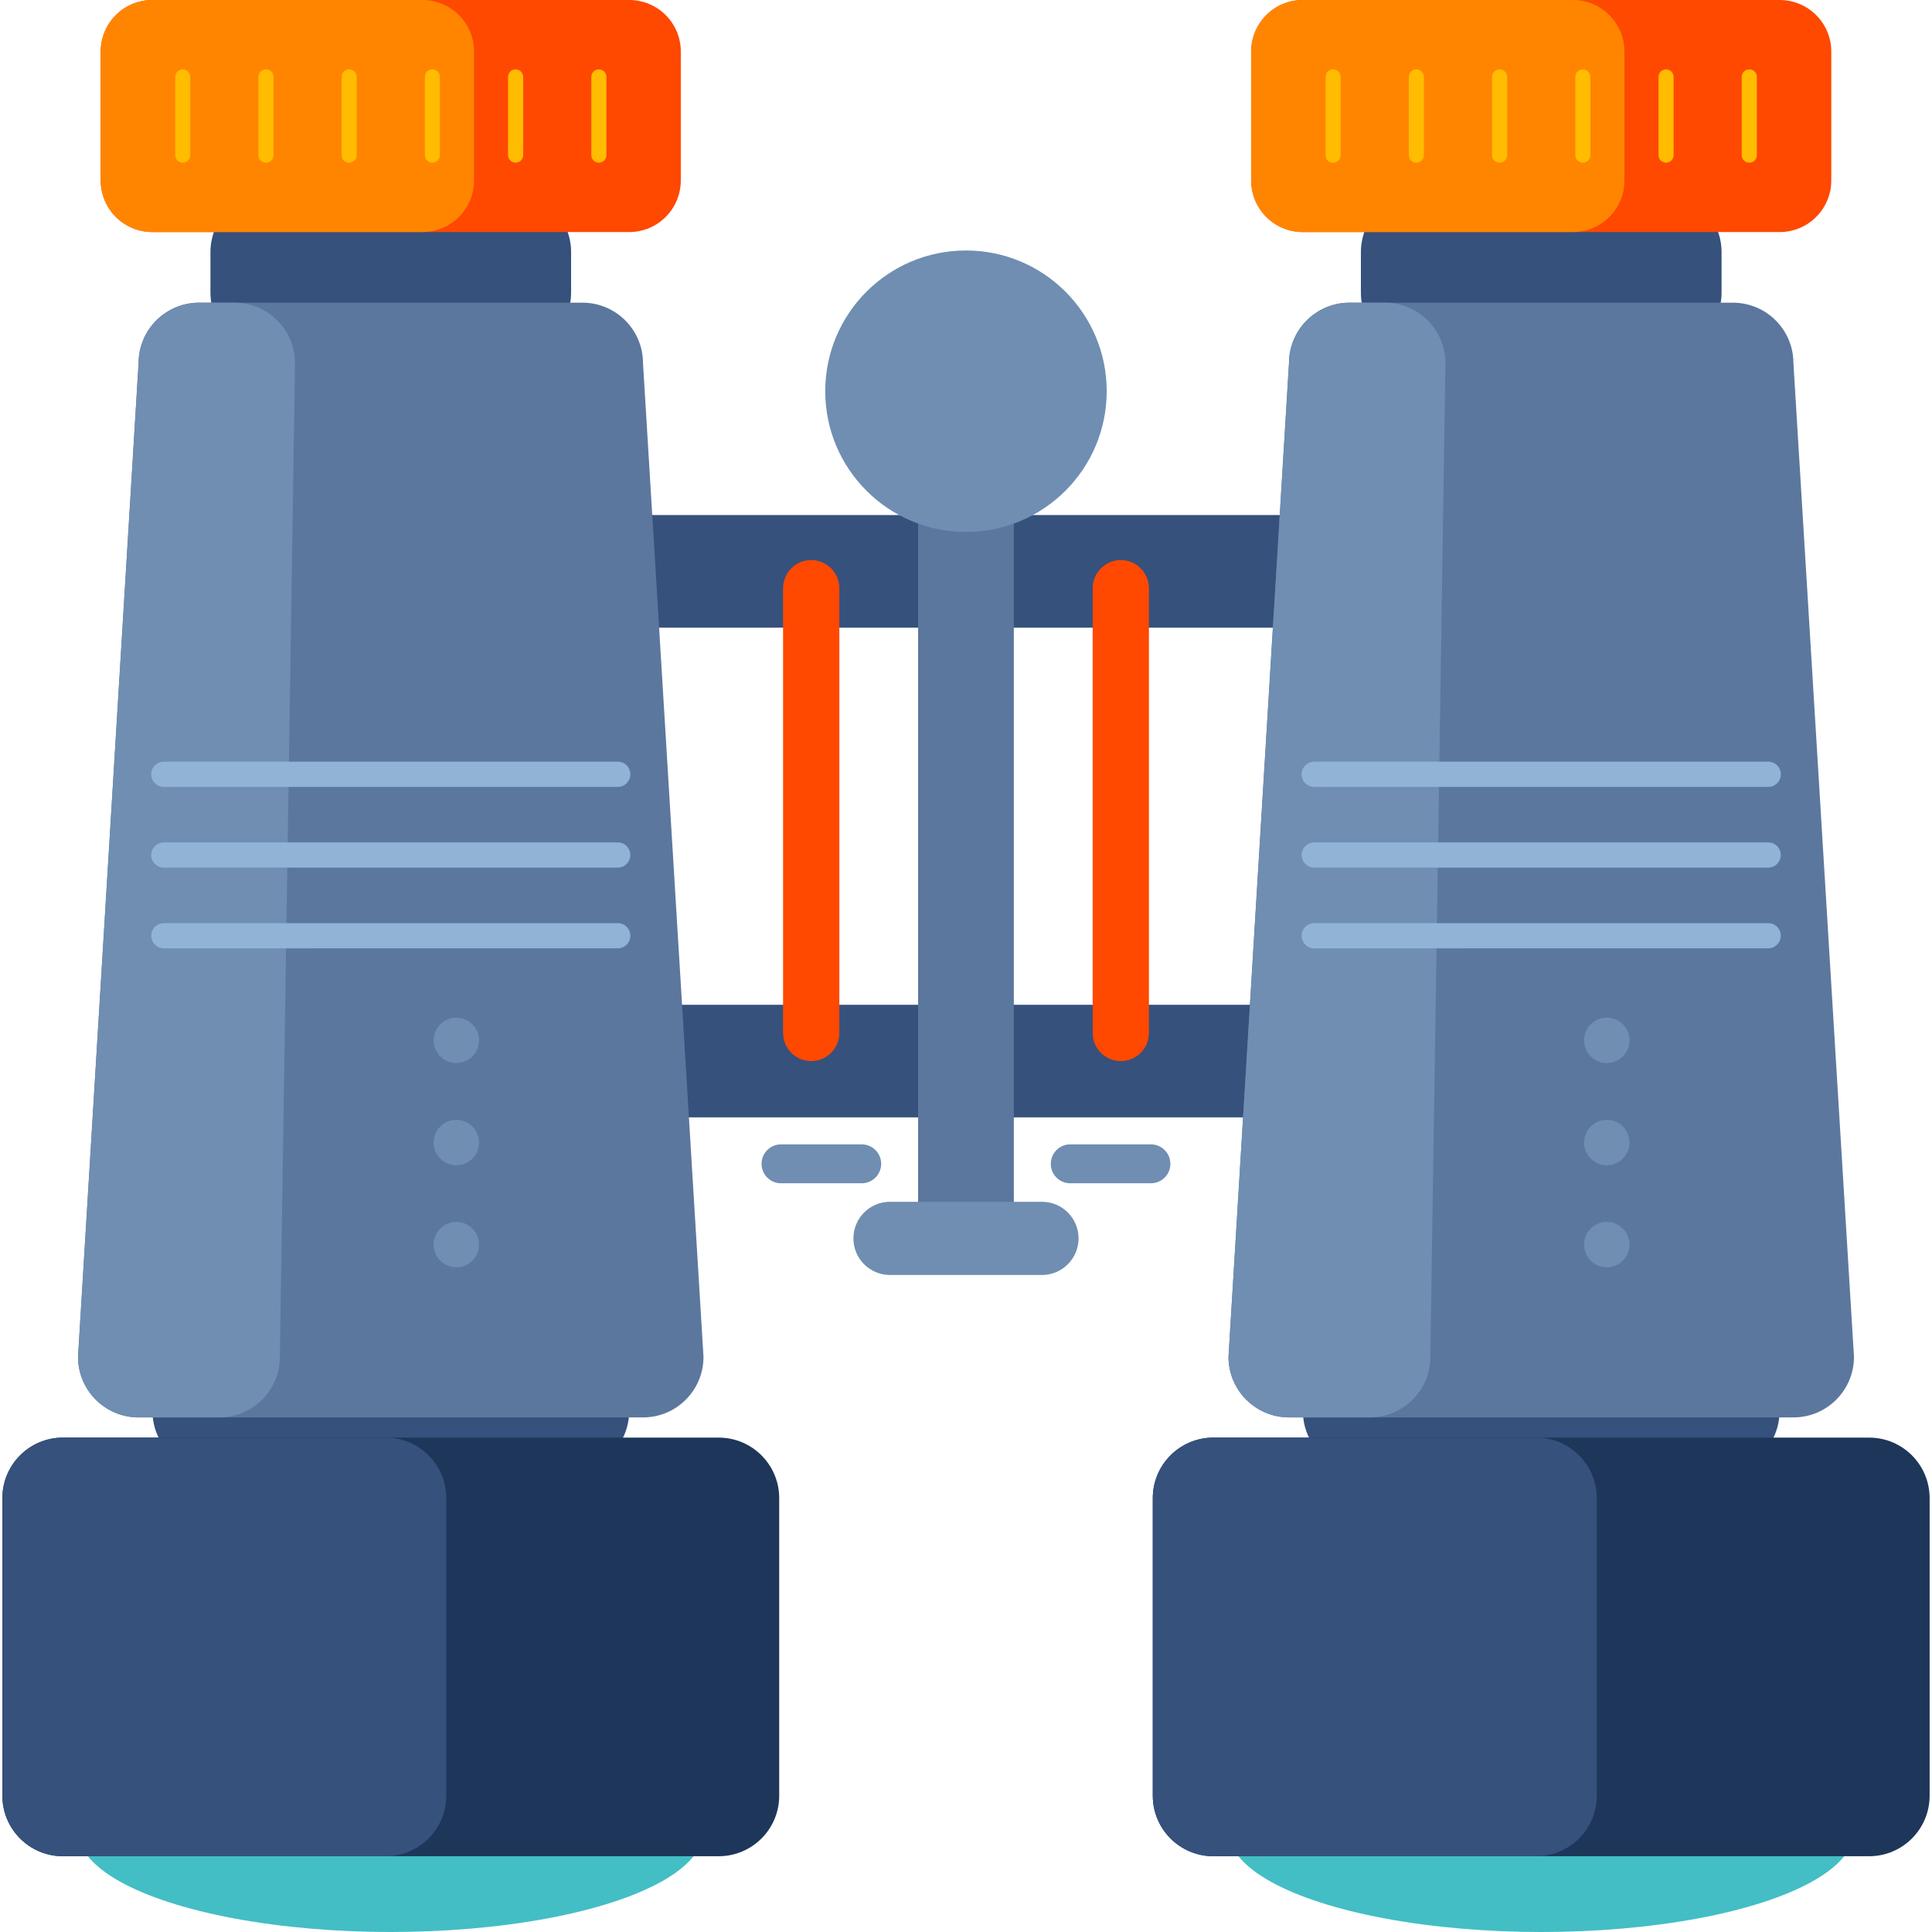 <?xml version="1.0" encoding="iso-8859-1"?>
<!-- Uploaded to: SVG Repo, www.svgrepo.com, Generator: SVG Repo Mixer Tools -->
<svg height="800px" width="800px" version="1.1" id="Layer_1" xmlns="http://www.w3.org/2000/svg" xmlns:xlink="http://www.w3.org/1999/xlink" 
	 viewBox="0 0 504.147 504.147" xml:space="preserve">
<g>
	<path style="fill:#35517C;" d="M389.864,149.094c0,8.113-6.585,14.69-14.69,14.69H157.787c-8.121,0-14.69-6.577-14.69-14.69l0,0
		c0-8.113,6.569-14.69,14.69-14.69h217.387C383.279,134.396,389.864,140.973,389.864,149.094L389.864,149.094z"/>
	<path style="fill:#35517C;" d="M389.864,276.882c0,8.113-6.585,14.69-14.69,14.69H157.787c-8.121,0-14.69-6.577-14.69-14.69l0,0
		c0-8.113,6.569-14.69,14.69-14.69h217.387C383.279,262.191,389.864,268.768,389.864,276.882L389.864,276.882z"/>
</g>
<ellipse style="fill:#43BEC4;" cx="101.963" cy="477.814" rx="81.605" ry="26.333"/>
<g>
	<path style="fill:#35517C;" d="M164.175,368.215c0,8.728-7.089,15.793-15.801,15.793H55.576c-8.72,0-15.785-7.058-15.785-15.793
		v-10.862c0-8.712,7.058-15.793,15.785-15.793h92.798c8.704,0,15.801,7.073,15.801,15.793V368.215z"/>
	<path style="fill:#35517C;" d="M149.02,76.343c0,8.728-7.058,15.809-15.801,15.809H70.699c-8.704,0-15.785-7.073-15.785-15.809
		V65.812c0-8.72,7.073-15.793,15.785-15.793h62.527c8.736,0,15.801,7.066,15.801,15.793v10.531H149.02z"/>
</g>
<path style="fill:#FF4800;" d="M177.652,47.088c0,7.436-6.018,13.462-13.462,13.462H39.743c-7.428,0-13.462-6.026-13.462-13.462
	V13.454C26.281,6.026,32.315,0,39.743,0h124.448c7.444,0,13.462,6.026,13.462,13.454V47.088z"/>
<path style="fill:#FF8500;" d="M123.695,47.088V13.454C123.695,6.026,117.662,0,110.234,0H39.743
	c-7.428,0-13.462,6.026-13.462,13.454v33.634c0,7.436,6.034,13.462,13.462,13.462h70.491
	C117.669,60.55,123.695,54.524,123.695,47.088z"/>
<g>
	<path style="fill:#FFBC00;" d="M49.652,40.48c0,1.095-0.89,1.969-1.969,1.969l0,0c-1.095,0-1.969-0.874-1.969-1.969V20.078
		c0-1.095,0.874-1.977,1.969-1.977l0,0c1.079,0,1.969,0.882,1.969,1.977V40.48z"/>
	<path style="fill:#FFBC00;" d="M71.377,40.48c0,1.095-0.89,1.969-1.985,1.969l0,0c-1.095,0-1.969-0.874-1.969-1.969V20.078
		c0-1.095,0.874-1.977,1.969-1.977l0,0c1.095,0,1.985,0.882,1.985,1.977V40.48z"/>
	<path style="fill:#FFBC00;" d="M93.078,40.48c0,1.095-0.89,1.969-1.969,1.969l0,0c-1.095,0-1.969-0.874-1.969-1.969V20.078
		c0-1.095,0.874-1.977,1.969-1.977l0,0c1.079,0,1.969,0.882,1.969,1.977V40.48z"/>
	<path style="fill:#FFBC00;" d="M114.802,40.48c0,1.095-0.89,1.969-1.969,1.969l0,0c-1.095,0-1.969-0.874-1.969-1.969V20.078
		c0-1.095,0.874-1.977,1.969-1.977l0,0c1.079,0,1.969,0.882,1.969,1.977V40.48z"/>
	<path style="fill:#FFBC00;" d="M136.527,40.48c0,1.095-0.89,1.969-1.985,1.969l0,0c-1.079,0-1.969-0.874-1.969-1.969V20.078
		c0-1.095,0.89-1.977,1.969-1.977l0,0c1.095,0,1.985,0.882,1.985,1.977V40.48z"/>
	<path style="fill:#FFBC00;" d="M158.251,40.48c0,1.095-0.89,1.969-1.985,1.969l0,0c-1.095,0-1.969-0.874-1.969-1.969V20.078
		c0-1.095,0.874-1.977,1.969-1.977l0,0c1.095,0,1.985,0.882,1.985,1.977V40.48z"/>
</g>
<path style="fill:#5C779E;" d="M183.576,354.068c0,8.72-7.058,15.801-15.785,15.801H36.159c-8.72,0-15.801-7.073-15.801-15.801
	L36.159,94.775c0-8.72,7.073-15.793,15.801-15.793h100.029c8.72,0,15.801,7.066,15.801,15.793L183.576,354.068z"/>
<path style="fill:#6F8EB2;" d="M73.023,354.068l3.954-259.293c0-8.72-7.073-15.793-15.801-15.793H51.96
	c-8.72,0-15.801,7.066-15.801,15.793L20.358,354.068c0,8.72,7.073,15.801,15.801,15.801h21.063
	C65.957,369.869,73.023,362.795,73.023,354.068z"/>
<g>
	<path style="fill:#90B3D6;" d="M164.482,202.043c0,1.812-1.465,3.3-3.277,3.3H42.744c-1.812,0-3.293-1.481-3.293-3.3l0,0
		c0-1.812,1.481-3.285,3.293-3.285h118.461C163.017,198.758,164.482,200.231,164.482,202.043L164.482,202.043z"/>
	<path style="fill:#90B3D6;" d="M164.482,223.106c0,1.82-1.465,3.3-3.277,3.3H42.744c-1.812,0-3.293-1.481-3.293-3.3l0,0
		c0-1.804,1.481-3.285,3.293-3.285h118.461C163.017,219.821,164.482,221.302,164.482,223.106L164.482,223.106z"/>
	<path style="fill:#90B3D6;" d="M164.482,244.169c0,1.82-1.465,3.3-3.277,3.3H42.744c-1.812,0-3.293-1.481-3.293-3.3l0,0
		c0-1.804,1.481-3.277,3.293-3.277h118.461C163.017,240.892,164.482,242.365,164.482,244.169L164.482,244.169z"/>
</g>
<path style="fill:#1E3659;" d="M203.331,468.582c0,8.72-7.073,15.793-15.801,15.793H16.404c-8.704,0-15.785-7.066-15.785-15.793
	v-77.651c0-8.72,7.073-15.793,15.785-15.793H187.53c8.72,0,15.801,7.066,15.801,15.793V468.582z"/>
<path style="fill:#35517C;" d="M116.448,468.582v-77.651c0-8.72-7.073-15.793-15.801-15.793H16.404
	c-8.704,0-15.785,7.066-15.785,15.793v77.651c0,8.72,7.073,15.793,15.785,15.793h84.244
	C109.375,484.376,116.448,477.31,116.448,468.582z"/>
<g>
	<circle style="fill:#6F8EB2;" cx="119.079" cy="271.478" r="5.923"/>
	<circle style="fill:#6F8EB2;" cx="119.079" cy="298.142" r="5.923"/>
	<circle style="fill:#6F8EB2;" cx="119.079" cy="324.773" r="5.923"/>
</g>
<ellipse style="fill:#43BEC4;" cx="402.208" cy="477.814" rx="81.605" ry="26.333"/>
<g>
	<path style="fill:#35517C;" d="M464.372,368.215c0,8.728-7.073,15.793-15.801,15.793h-92.798c-8.72,0-15.785-7.058-15.785-15.793
		v-10.862c0-8.712,7.058-15.793,15.785-15.793h92.798c8.72,0,15.801,7.073,15.801,15.793V368.215z"/>
	<path style="fill:#35517C;" d="M449.233,76.343c0,8.728-7.073,15.809-15.801,15.809h-62.527c-8.704,0-15.785-7.073-15.785-15.809
		V65.812c0-8.72,7.073-15.793,15.785-15.793h62.527c8.72,0,15.801,7.066,15.801,15.793V76.343z"/>
</g>
<path style="fill:#FF4800;" d="M477.865,47.088c0,7.436-6.034,13.462-13.462,13.462H339.94c-7.428,0-13.446-6.026-13.446-13.462
	V13.454C326.495,6.026,332.512,0,339.94,0h124.463c7.428,0,13.462,6.026,13.462,13.454L477.865,47.088L477.865,47.088z"/>
<path style="fill:#FF8500;" d="M423.893,47.088V13.454C423.893,6.026,417.875,0,410.431,0H339.94
	c-7.428,0-13.446,6.026-13.446,13.454v33.634c0,7.436,6.018,13.462,13.446,13.462h70.491
	C417.883,60.55,423.893,54.524,423.893,47.088z"/>
<g>
	<path style="fill:#FFBC00;" d="M349.85,40.48c0,1.095-0.89,1.969-1.969,1.969l0,0c-1.095,0-1.969-0.874-1.969-1.969V20.078
		c0-1.095,0.874-1.977,1.969-1.977l0,0c1.079,0,1.969,0.882,1.969,1.977V40.48z"/>
	<path style="fill:#FFBC00;" d="M371.574,40.48c0,1.095-0.89,1.969-1.969,1.969l0,0c-1.095,0-1.969-0.874-1.969-1.969V20.078
		c0-1.095,0.874-1.977,1.969-1.977l0,0c1.079,0,1.969,0.882,1.969,1.977V40.48z"/>
	<path style="fill:#FFBC00;" d="M393.299,40.48c0,1.095-0.89,1.969-1.969,1.969l0,0c-1.111,0-1.985-0.874-1.985-1.969V20.078
		c0-1.095,0.874-1.977,1.985-1.977l0,0c1.079,0,1.969,0.882,1.969,1.977V40.48z"/>
	<path style="fill:#FFBC00;" d="M415.008,40.48c0,1.095-0.89,1.969-1.969,1.969l0,0c-1.095,0-1.969-0.874-1.969-1.969V20.078
		c0-1.095,0.874-1.977,1.969-1.977l0,0c1.079,0,1.969,0.882,1.969,1.977V40.48z"/>
	<path style="fill:#FFBC00;" d="M436.724,40.48c0,1.095-0.89,1.969-1.969,1.969l0,0c-1.095,0-1.969-0.874-1.969-1.969V20.078
		c0-1.095,0.874-1.977,1.969-1.977l0,0c1.079,0,1.969,0.882,1.969,1.977V40.48z"/>
	<path style="fill:#FFBC00;" d="M458.449,40.48c0,1.095-0.89,1.969-1.969,1.969l0,0c-1.111,0-1.985-0.874-1.985-1.969V20.078
		c0-1.095,0.874-1.977,1.985-1.977l0,0c1.079,0,1.969,0.882,1.969,1.977V40.48z"/>
</g>
<path style="fill:#5C779E;" d="M483.789,354.068c0,8.72-7.073,15.801-15.801,15.801H336.356c-8.704,0-15.785-7.073-15.785-15.801
	l15.785-259.293c0-8.72,7.073-15.793,15.801-15.793h100.029c8.72,0,15.801,7.066,15.801,15.793L483.789,354.068z"/>
<path style="fill:#6F8EB2;" d="M373.236,354.068l3.938-259.293c0-8.72-7.073-15.793-15.801-15.793h-9.216
	c-8.72,0-15.801,7.066-15.801,15.793l-15.785,259.293c0,8.72,7.073,15.801,15.785,15.801h21.079
	C366.155,369.869,373.236,362.795,373.236,354.068z"/>
<g>
	<path style="fill:#90B3D6;" d="M464.695,202.043c0,1.812-1.465,3.3-3.277,3.3H342.957c-1.827,0-3.308-1.481-3.308-3.3l0,0
		c0-1.812,1.481-3.285,3.308-3.285h118.461C463.238,198.758,464.695,200.231,464.695,202.043L464.695,202.043z"/>
	<path style="fill:#90B3D6;" d="M464.695,223.106c0,1.82-1.465,3.3-3.277,3.3H342.957c-1.827,0-3.308-1.481-3.308-3.3l0,0
		c0-1.804,1.481-3.285,3.308-3.285h118.461C463.238,219.821,464.695,221.302,464.695,223.106L464.695,223.106z"/>
	<path style="fill:#90B3D6;" d="M464.695,244.169c0,1.82-1.465,3.3-3.277,3.3H342.957c-1.827,0-3.308-1.481-3.308-3.3l0,0
		c0-1.804,1.481-3.277,3.308-3.277h118.461C463.238,240.892,464.695,242.365,464.695,244.169L464.695,244.169z"/>
</g>
<path style="fill:#1E3659;" d="M503.528,468.582c0,8.72-7.058,15.793-15.785,15.793H316.617c-8.72,0-15.801-7.066-15.801-15.793
	v-77.651c0-8.72,7.073-15.793,15.801-15.793h171.126c8.72,0,15.785,7.066,15.785,15.793V468.582z"/>
<path style="fill:#35517C;" d="M416.67,468.582v-77.651c0-8.72-7.073-15.793-15.801-15.793h-84.252
	c-8.72,0-15.801,7.066-15.801,15.793v77.651c0,8.72,7.073,15.793,15.801,15.793h84.252
	C409.588,484.376,416.67,477.31,416.67,468.582z"/>
<g>
	<circle style="fill:#6F8EB2;" cx="419.285" cy="271.478" r="5.923"/>
	<circle style="fill:#6F8EB2;" cx="419.285" cy="298.142" r="5.923"/>
	<circle style="fill:#6F8EB2;" cx="419.285" cy="324.773" r="5.923"/>
</g>
<g>
	<path style="fill:#FF4800;" d="M219.022,269.54c0,4.057-3.293,7.349-7.341,7.349l0,0c-4.064,0-7.341-3.293-7.341-7.349V153.498
		c0-4.057,3.277-7.349,7.341-7.349l0,0c4.049,0,7.341,3.293,7.341,7.349V269.54z"/>
	<path style="fill:#FF4800;" d="M299.808,269.54c0,4.057-3.277,7.349-7.341,7.349l0,0c-4.049,0-7.341-3.293-7.341-7.349V153.498
		c0-4.057,3.293-7.349,7.341-7.349l0,0c4.064,0,7.341,3.293,7.341,7.349V269.54z"/>
</g>
<path style="fill:#5C779E;" d="M264.558,315.802c0,6.892-5.585,12.493-12.477,12.493l0,0c-6.908,0-12.509-5.6-12.509-12.493V130.733
	c0-6.892,5.6-12.485,12.509-12.485l0,0c6.892,0,12.477,5.593,12.477,12.485V315.802z"/>
<g>
	<circle style="fill:#6F8EB2;" cx="252.065" cy="102.085" r="36.722"/>
	<path style="fill:#6F8EB2;" d="M281.446,323.151c0,5.27-4.277,9.547-9.539,9.547h-39.676c-5.278,0-9.539-4.277-9.539-9.547l0,0
		c0-5.27,4.261-9.547,9.539-9.547h39.676C277.177,313.604,281.446,317.881,281.446,323.151L281.446,323.151z"/>
	<path style="fill:#6F8EB2;" d="M229.939,303.695c0,2.796-2.276,5.073-5.065,5.073h-21.087c-2.788,0-5.065-2.269-5.065-5.073l0,0
		c0-2.796,2.276-5.073,5.065-5.073h21.094C227.663,298.622,229.939,300.891,229.939,303.695L229.939,303.695z"/>
	<path style="fill:#6F8EB2;" d="M305.408,303.695c0,2.796-2.276,5.073-5.065,5.073h-21.094c-2.788,0-5.049-2.269-5.049-5.073l0,0
		c0-2.796,2.261-5.073,5.049-5.073h21.094C303.124,298.622,305.408,300.891,305.408,303.695L305.408,303.695z"/>
</g>
</svg>